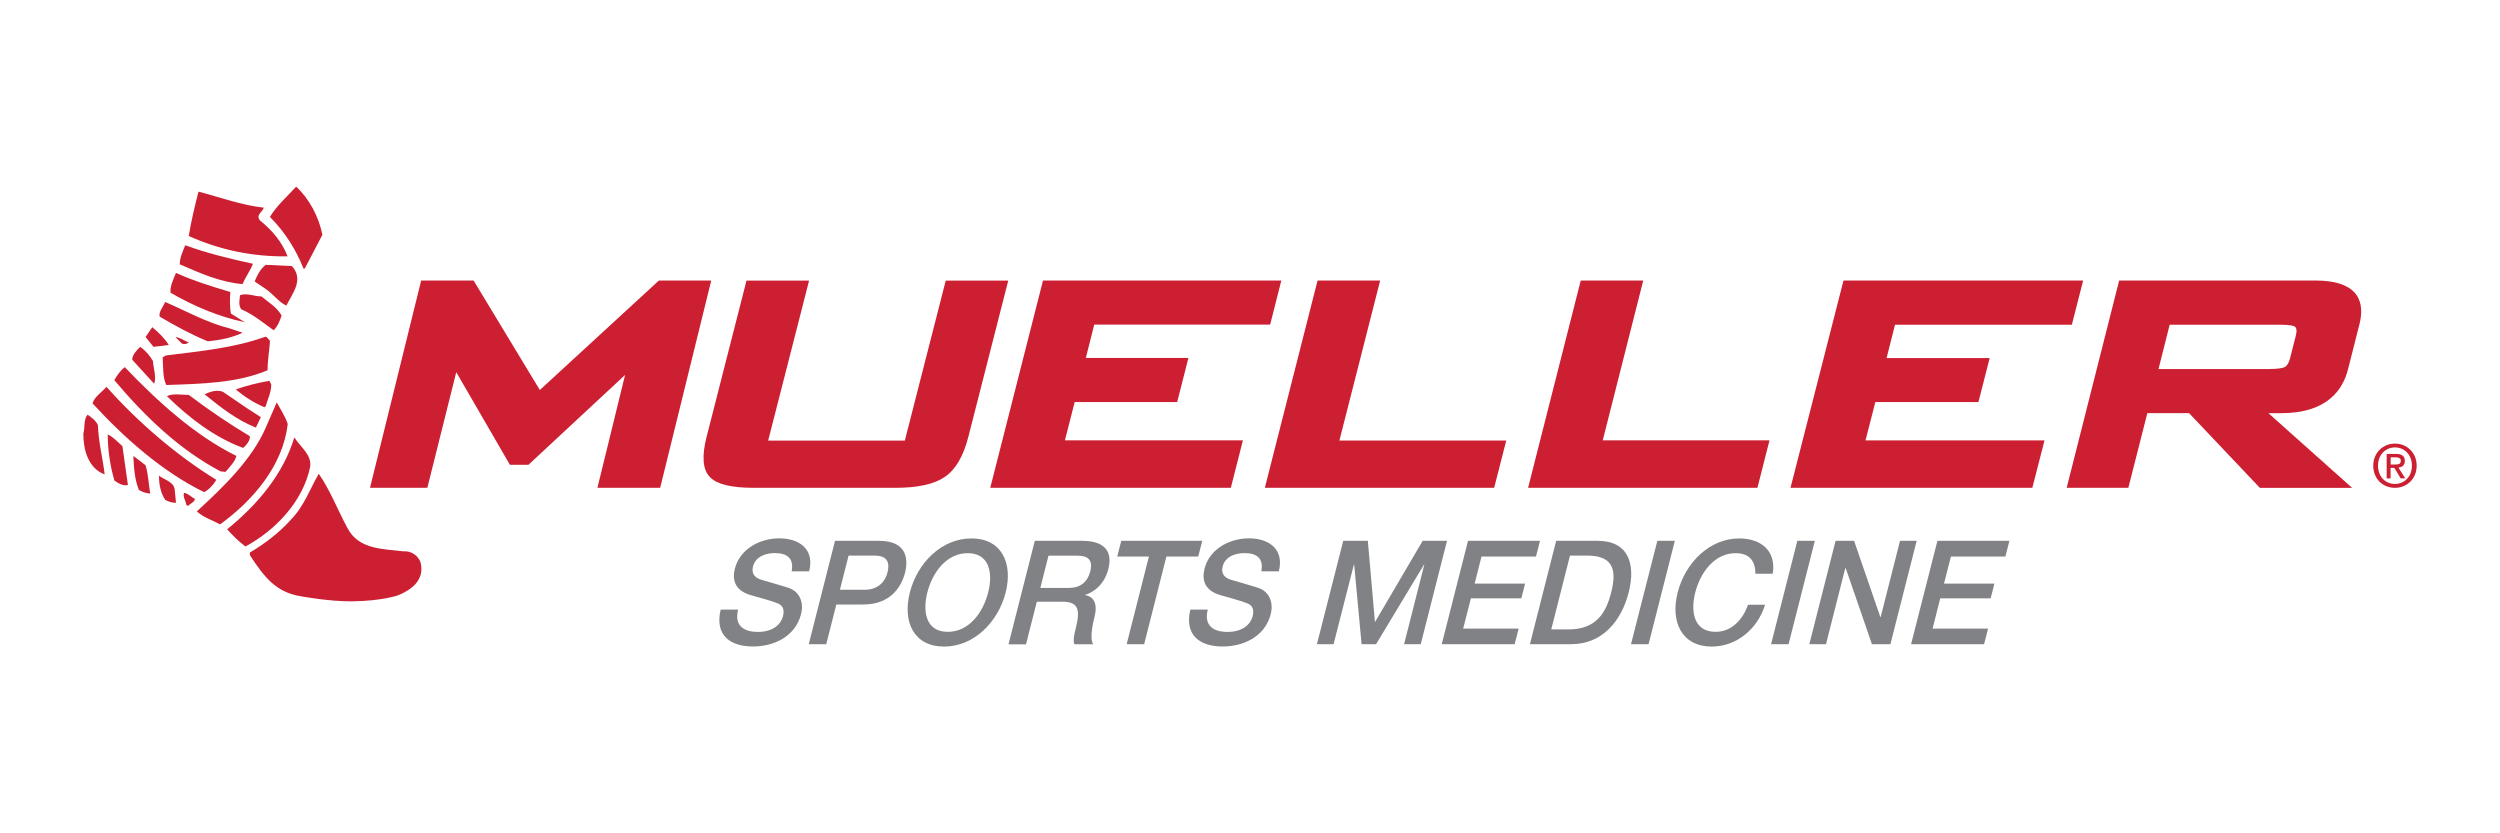 <?xml version="1.0" encoding="UTF-8"?>
<svg id="partner_x5F_mueller_x5F_300x100" xmlns="http://www.w3.org/2000/svg" viewBox="0 0 300 100">
  <defs>
    <style>
      .cls-1 {
        fill: #cd1f32;
      }

      .cls-2 {
        fill: none;
      }

      .cls-3 {
        fill: #808285;
      }
    </style>
  </defs>
  <rect class="cls-2" width="300" height="100"/>
  <g>
    <path class="cls-1" d="M271.18,58.54l-8.49-8.96h-5.01l-2.28,8.96h-7.4l6.3-24.88h23.51c5.5,0,5.93,2.84,5.33,5.22l-1.39,5.48c-.61,2.38-2.48,5.22-7.97,5.22h-1.57l10.04,8.96h-11.09ZM272.34,44.28c1.12,0,1.6-.13,1.78-.21.1-.05.47-.23.68-1.05l.71-2.79c.2-.83-.08-1-.16-1.06-.13-.07-.54-.2-1.67-.2h-13.32l-1.34,5.32h13.33Z"/>
    <path class="cls-1" d="M90.5,58.54c-2.74,0-4.47-.42-5.31-1.29-.87-.89-1-2.5-.38-4.9l4.77-18.68h7.51l-4.91,19.2h16.4l4.91-19.2h7.5l-4.77,18.68c-.61,2.41-1.55,4.01-2.87,4.9-1.29.87-3.25,1.29-5.98,1.29h-16.86Z"/>
    <polygon class="cls-1" points="118.83 58.54 125.16 33.66 153.76 33.66 152.42 38.95 131.31 38.95 130.3 42.95 142.61 42.95 141.26 48.25 128.96 48.25 127.79 52.84 149.15 52.84 147.7 58.54 118.83 58.54"/>
    <polygon class="cls-1" points="151.78 58.54 158.11 33.66 165.62 33.66 160.73 52.86 180.75 52.86 179.3 58.54 151.78 58.54"/>
    <polygon class="cls-1" points="183.37 58.54 189.69 33.66 197.19 33.66 192.33 52.84 212.34 52.84 210.89 58.54 183.37 58.54"/>
    <polygon class="cls-1" points="214.86 58.54 221.22 33.66 249.98 33.66 248.62 38.97 227.4 38.97 226.39 42.97 238.76 42.97 237.41 48.25 225.04 48.25 223.86 52.85 245.34 52.85 243.88 58.54 214.86 58.54"/>
    <path class="cls-1" d="M47.79,71.43s-1.91.69-5.54.73c-2.7.03-6.11-.6-6.11-.6-3.03-.48-4.44-2.31-6.16-4.95v-.3c1.76-1.04,3.51-2.37,4.9-3.92,1.61-1.62,2.34-3.77,3.37-5.54,1.39,2,2.27,4.36,3.44,6.5,1.32,2.59,4.25,2.52,6.73,2.81.95-.07,1.76.52,2.05,1.33.56,2.26-1.34,3.38-2.68,3.94M27.27,63.5c3.66-2.96,6.74-6.65,8.05-11.01.74,1.18,2.12,2.07,1.9,3.55-.88,4.14-4.1,7.54-7.76,9.54-.81-.59-1.54-1.33-2.2-2.07M26.4,62.92c-.95-.52-1.98-.82-2.78-1.55,3.22-2.96,6.59-6.21,8.27-10.05l1.32-3.03c.44.81,1.03,1.7,1.32,2.59-.59,5.03-4.17,9.17-8.12,12.05M22.59,60.7l-.22-.08c-.07-.51-.44-.96-.29-1.48.51.07.88.52,1.32.74-.07.37-.51.51-.81.81M19.81,59.96c-.58-.89-.73-1.92-.73-2.88.66.52,1.9.74,1.9,1.85l.14,1.41c-.44,0-.95-.15-1.32-.37M16.66,58.78c-.51-1.26-.59-2.66-.66-4.07l1.46,1.11c.36,1.11.36,2.37.58,3.4-.37,0-.95-.15-1.39-.44M11.1,48.42c.22-.81,1.1-1.33,1.68-2,3.81,4.29,8.49,8.28,13.18,11.16-.29.52-.88,1.18-1.46,1.48-4.98-2.44-9.51-6.43-13.39-10.65M13.73,57.67c-.51-1.77-.8-3.62-.8-5.54.66.3,1.17.89,1.76,1.41l.66,4.66c-.59.15-1.17-.22-1.61-.52M10,52.05c.22-.74,0-1.7.51-2.29.44.3,1.03.74,1.24,1.26.07,2.07.59,3.99.81,5.91-1.98-.74-2.56-2.96-2.56-4.88M14.98,44.06c3.88,4.07,8.42,8.21,13.39,10.65-.15.66-.8,1.33-1.32,1.92l-.59-.07c-4.9-2.59-9-6.5-12.74-10.94.29-.52.73-1.18,1.25-1.55M16.81,41.62c.58.37,1.17,1.04,1.54,1.7.07.89.44,1.92.15,2.73l-2.63-2.88c0-.59.51-1.11.95-1.55M18.27,39.26c.8.66,1.54,1.4,1.98,2.14l-1.83.22-.95-1.18.8-1.18ZM19.81,36.23c2.56,1.11,5.05,2.51,7.76,3.18l1.54.52c-1.24.59-2.71.89-4.17,1.03-1.98-.81-3.88-1.85-5.78-2.96-.15-.59.44-1.18.66-1.78M21.12,32.75c2.12.96,4.32,1.63,6.52,2.29-.07.81-.07,1.85.07,2.59l1.68,1.04c-3.15-.67-6.15-1.93-8.93-3.55-.07-.81.36-1.63.66-2.37M22.23,29.43c2.63.96,5.34,1.62,8.12,2.22-.29.81-.88,1.55-1.24,2.44-2.71-.22-5.12-1.33-7.54-2.37,0-.81.36-1.55.66-2.29M23.83,23c2.56.66,5.12,1.62,7.83,1.92-.15.52-1.03.89-.44,1.55,1.46,1.18,2.64,2.59,3.29,4.29-4.24.07-8.27-.81-11.86-2.44.29-1.78.73-3.62,1.17-5.32M36.57,32.23h-.15c-.88-2.22-2.19-4.36-4.03-6.2.8-1.33,2.05-2.44,3.15-3.63,1.61,1.48,2.71,3.63,3.15,5.77l-2.12,4.06ZM34.37,36.67c-.88-.37-1.61-1.41-2.49-2l-1.32-.89c.29-.74.66-1.48,1.32-2l3.15.15c1.47,1.63.07,3.26-.66,4.73M28.3,46.73c1.24-.45,2.71-.81,4.03-1.03l.22.44c0,.96-.44,1.77-.66,2.59l-.15.14c-1.24-.52-2.41-1.26-3.44-2.14M24.57,47.31c.59-.29,1.46-.59,2.19-.29l2.71,1.85,1.83,1.19-.59,1.25c-2.27-.89-4.25-2.44-6.15-3.99M22.66,47.39c2.34,1.77,4.83,3.47,7.32,4.95.07.52-.44,1.11-.8,1.41-3.44-1.26-6.51-3.63-9.15-6.21.73-.37,1.76-.15,2.64-.15M21.05,40.44c.59.07,1.03.44,1.61.66-.22.15-.59.3-.88.08l-.73-.74ZM31.74,40.44c.29-.15.44.3.66.44-.07,1.18-.29,2.29-.29,3.55-3.66,1.55-7.98,1.63-12.15,1.77-.44-.81-.37-2.22-.44-3.32l.37-.22c4.1-.52,8.13-.89,11.86-2.22M32.84,39.63c-1.24-.89-2.49-1.92-3.88-2.51-.37-.44-.22-1.19-.15-1.7.81-.3,1.68.15,2.56.15.88.74,1.83,1.26,2.42,2.29-.22.67-.44,1.26-.95,1.77"/>
    <polygon class="cls-1" points="50.54 33.66 56.83 33.66 64.78 46.8 79.07 33.66 85.35 33.66 79.22 58.54 71.69 58.54 75.01 44.99 63.41 55.78 61.19 55.78 54.75 44.66 51.28 58.54 44.4 58.54 50.54 33.66"/>
    <path class="cls-1" d="M287.42,55.74c.36,0,.68-.03.68-.46,0-.35-.35-.4-.64-.4h-.58v.86h.54ZM286.88,57.41h-.48v-2.94h1.11c.71,0,1.07.25,1.07.84,0,.53-.33.75-.77.8l.82,1.29h-.55l-.76-1.26h-.45v1.26ZM287.4,53.69c-1.15,0-2.04.9-2.04,2.19,0,1.21.78,2.19,2.04,2.19,1.14,0,2.03-.89,2.03-2.19s-.89-2.19-2.03-2.19M287.4,58.54c-1.53,0-2.61-1.14-2.61-2.65,0-1.6,1.21-2.66,2.61-2.66s2.6,1.06,2.6,2.66-1.21,2.65-2.6,2.65"/>
    <path class="cls-3" d="M88.57,73.17c-.48,1.91.69,2.66,2.37,2.66,1.85,0,2.78-.94,3.02-1.88.24-.95-.16-1.34-.6-1.53-.76-.33-1.79-.56-3.32-1.02-1.9-.57-2.18-1.86-1.86-3.15.63-2.48,3.15-3.65,5.32-3.65,2.5,0,4.26,1.37,3.6,3.96h-2.1c.3-1.6-.59-2.19-2.03-2.19-.98,0-2.3.36-2.61,1.61-.22.87.23,1.36,1.02,1.6.17.05,2.65.76,3.22.95,1.46.49,1.86,1.88,1.53,3.16-.71,2.78-3.38,3.89-5.77,3.89-2.74,0-4.61-1.35-3.88-4.43h2.1Z"/>
    <path class="cls-3" d="M100.79,70.77h3.08c.94,0,2.22-.49,2.62-2.05.42-1.63-.44-2.05-1.55-2.05h-3.11l-1.04,4.1ZM100.19,64.9h5.3c3.43,0,3.5,2.29,3.11,3.84-.39,1.53-1.63,3.82-5.05,3.8h-3.19l-1.21,4.76h-2.1l3.15-12.4Z"/>
    <path class="cls-3" d="M111.28,71.1c-.6,2.38-.13,4.72,2.45,4.72s4.24-2.34,4.85-4.72c.61-2.38.12-4.72-2.45-4.72s-4.25,2.34-4.85,4.72M120.68,71.1c-.9,3.54-3.8,6.49-7.4,6.49s-5-2.95-4.1-6.49c.9-3.54,3.8-6.49,7.4-6.49s5,2.95,4.1,6.49"/>
    <path class="cls-3" d="M124.83,70.55h3.45c1.33,0,2.22-.68,2.55-1.98.4-1.58-.51-1.89-1.6-1.89h-3.41l-.98,3.87ZM124.16,64.9h5.73c2.62,0,3.65,1.25,3.12,3.35-.6,2.38-2.36,2.99-2.78,3.13v.04c.69.1,1.61.66,1.11,2.62-.37,1.44-.5,2.76-.17,3.27h-2.25c-.18-.54,0-1.22.15-1.82.58-2.28.38-3.28-1.55-3.28h-3.1l-1.3,5.11h-2.1l3.15-12.4Z"/>
    <polygon class="cls-3" points="134.55 64.9 144.27 64.9 143.79 66.78 139.97 66.78 137.3 77.3 135.2 77.3 137.87 66.78 134.07 66.78 134.55 64.9"/>
    <path class="cls-3" d="M144.93,73.17c-.48,1.91.69,2.66,2.37,2.66,1.85,0,2.78-.94,3.02-1.88.24-.95-.16-1.34-.6-1.53-.76-.33-1.79-.56-3.32-1.02-1.9-.57-2.18-1.86-1.86-3.15.63-2.48,3.15-3.65,5.32-3.65,2.5,0,4.26,1.37,3.6,3.96h-2.1c.3-1.6-.59-2.19-2.03-2.19-.98,0-2.3.36-2.61,1.61-.22.87.23,1.36,1.02,1.6.17.05,2.65.76,3.22.95,1.46.49,1.86,1.88,1.53,3.16-.71,2.78-3.38,3.89-5.77,3.89-2.74,0-4.61-1.35-3.88-4.43h2.1Z"/>
    <polygon class="cls-3" points="161.19 64.9 164.14 64.9 164.99 74.61 165.02 74.61 170.72 64.9 173.64 64.9 170.49 77.3 168.49 77.3 170.92 67.74 170.89 67.74 165.13 77.3 163.39 77.3 162.5 67.74 162.47 67.74 160.03 77.3 158.03 77.3 161.19 64.9"/>
    <polygon class="cls-3" points="176.16 64.9 184.8 64.9 184.32 66.78 177.78 66.78 176.96 70.03 183.01 70.03 182.56 71.8 176.51 71.8 175.58 75.43 182.24 75.43 181.76 77.3 173.01 77.3 176.16 64.9"/>
    <path class="cls-3" d="M186.14,75.53h2.07c3.3,0,4.5-1.94,5.13-4.43.63-2.48.42-4.43-2.87-4.43h-2.07l-2.25,8.86ZM186.74,64.9h4.98c3.7,0,4.59,2.78,3.72,6.2-.87,3.42-3.17,6.2-6.87,6.2h-4.98l3.15-12.4Z"/>
    <polygon class="cls-3" points="198.88 64.9 200.98 64.9 197.83 77.3 195.72 77.3 198.88 64.9"/>
    <path class="cls-3" d="M210.65,68.85c0-1.42-.62-2.47-2.37-2.47-2.57,0-4.24,2.34-4.85,4.72-.6,2.38-.13,4.72,2.45,4.72,1.87,0,3.26-1.44,3.88-3.25h2.05c-.92,2.97-3.48,5.02-6.39,5.02-3.6,0-5-2.95-4.1-6.49.9-3.54,3.8-6.49,7.4-6.49,2.7.02,4.44,1.56,4.01,4.24h-2.1Z"/>
    <polygon class="cls-3" points="215.68 64.9 217.78 64.9 214.63 77.3 212.53 77.3 215.68 64.9"/>
    <polygon class="cls-3" points="220.27 64.9 222.49 64.9 225.64 74.04 225.68 74.04 228 64.9 230 64.9 226.85 77.3 224.63 77.3 221.49 68.19 221.43 68.19 219.12 77.3 217.12 77.3 220.27 64.9"/>
    <polygon class="cls-3" points="232.49 64.9 241.13 64.9 240.65 66.78 234.11 66.78 233.28 70.03 239.33 70.03 238.88 71.8 232.83 71.8 231.91 75.43 238.57 75.43 238.09 77.3 229.33 77.3 232.49 64.9"/>
  </g>
</svg>